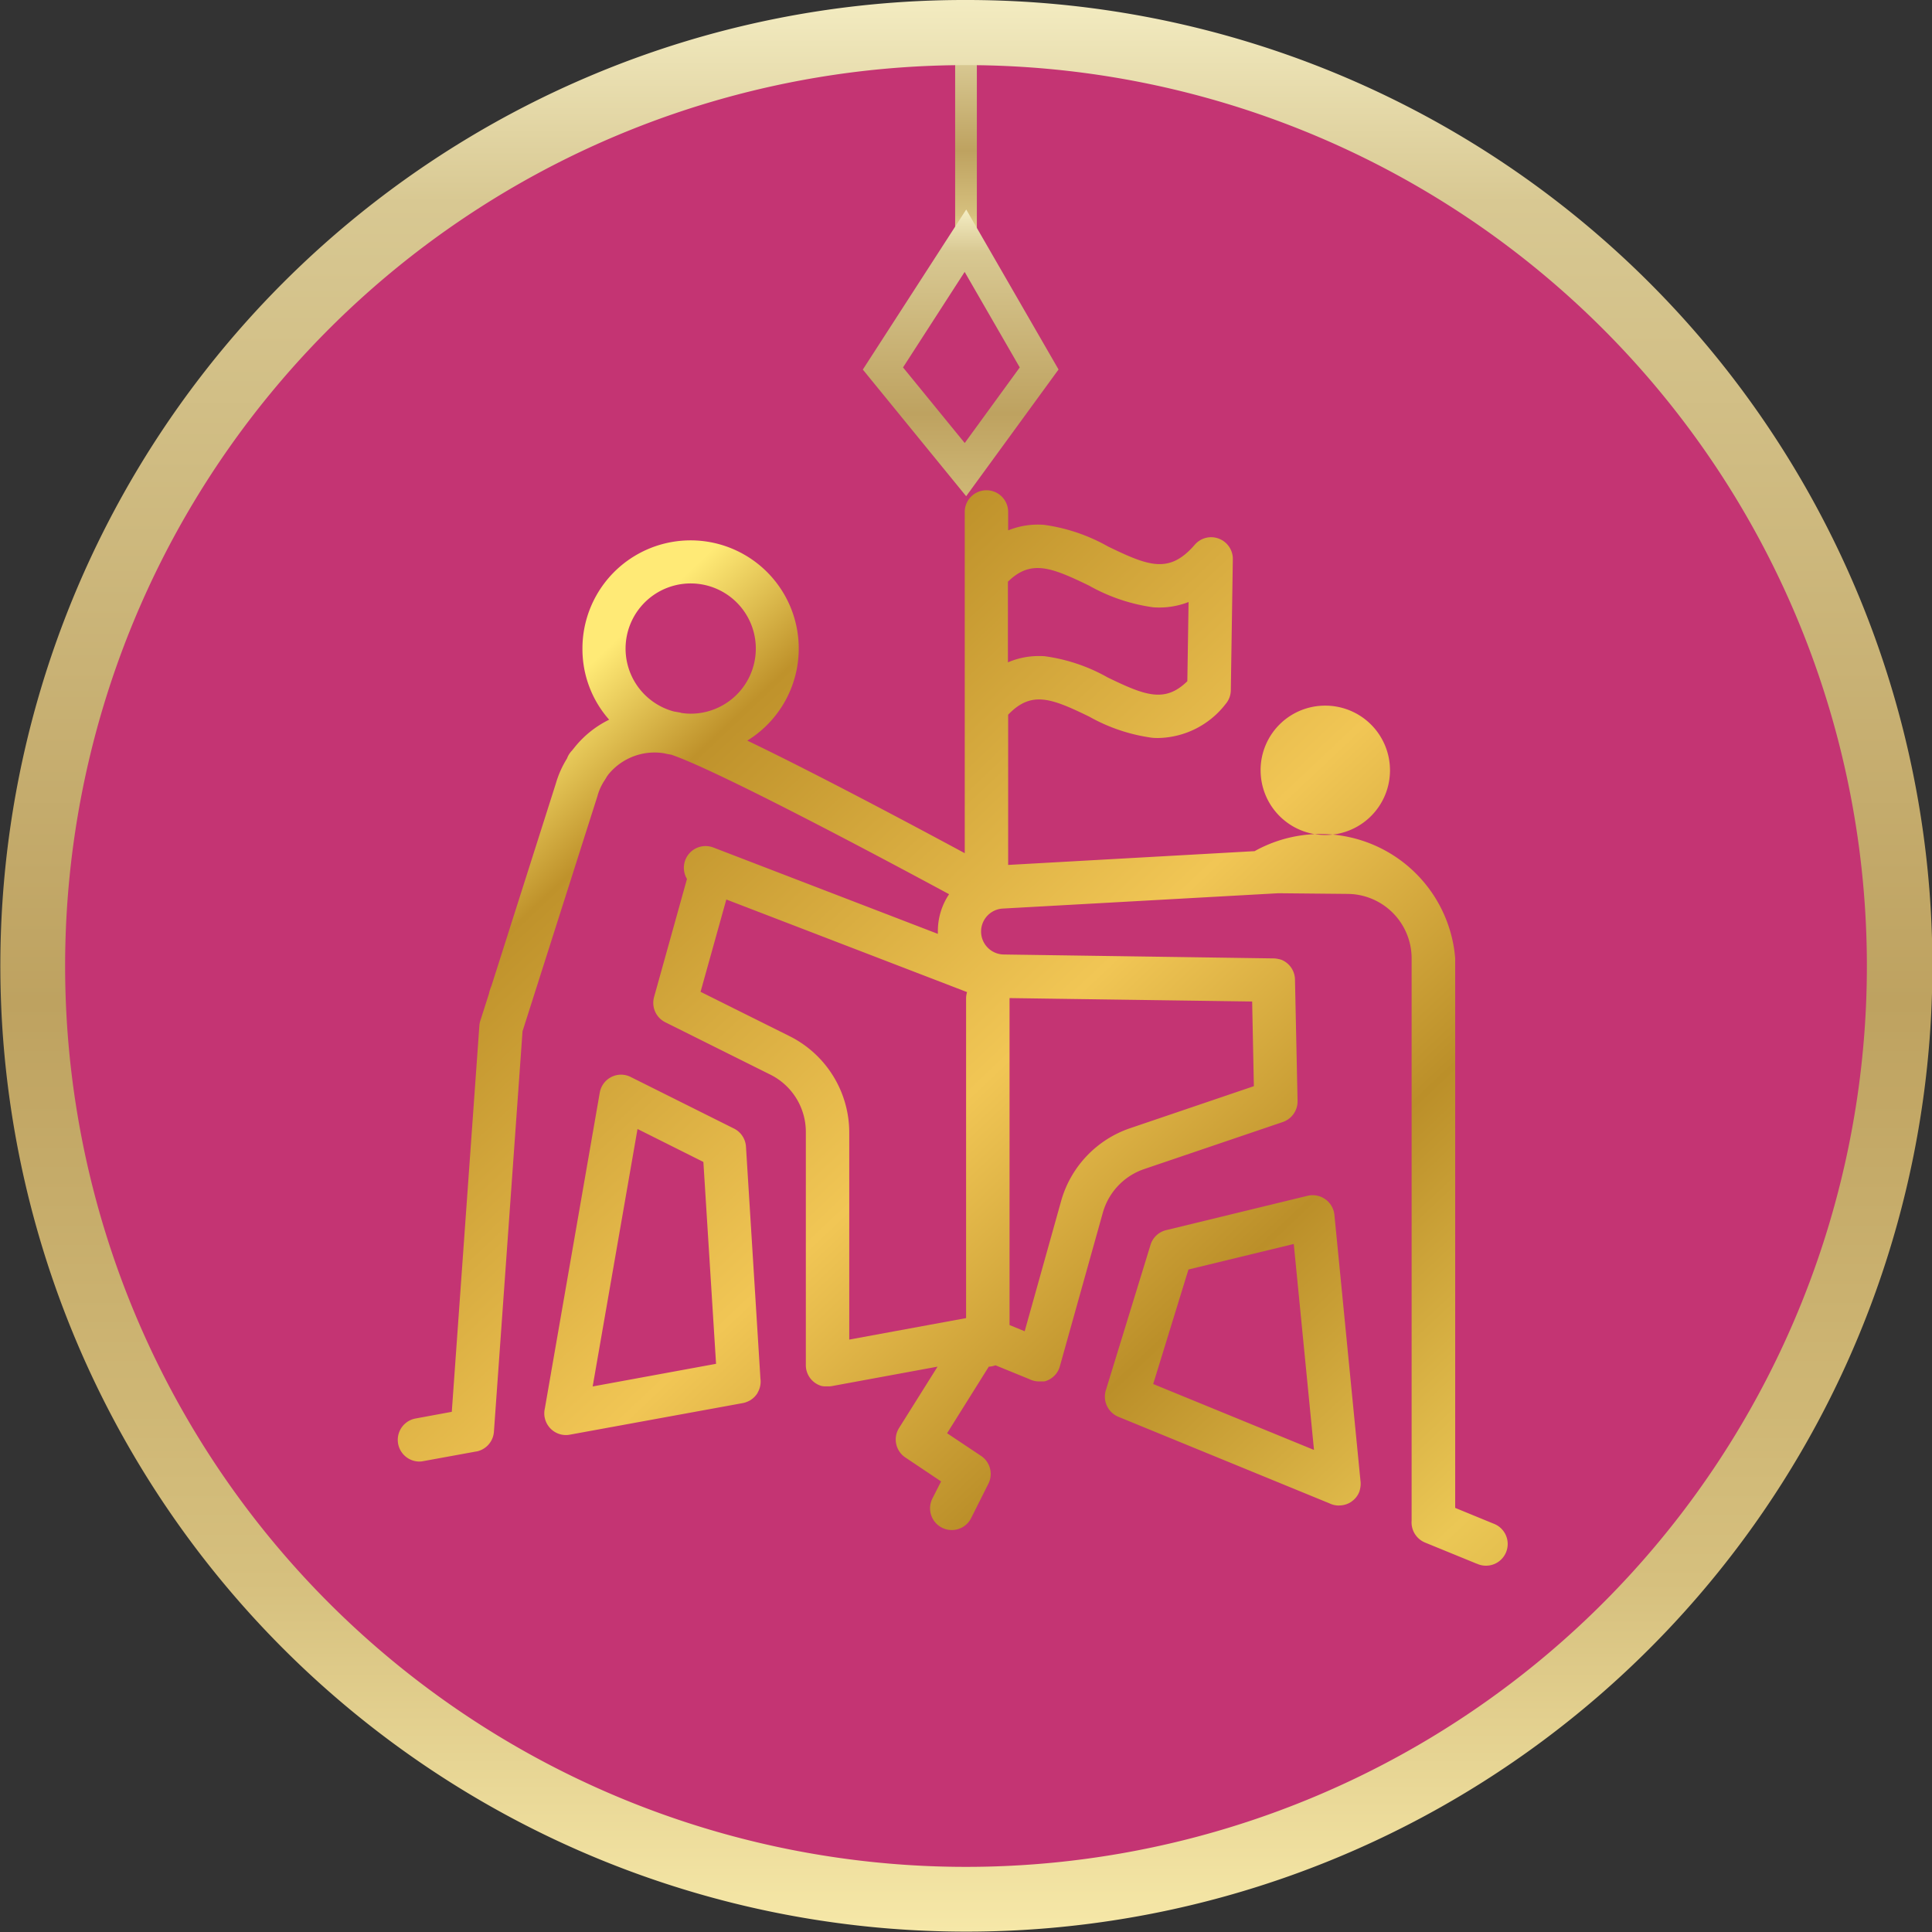 <?xml version="1.0" encoding="UTF-8"?>
<svg xmlns="http://www.w3.org/2000/svg" xmlns:xlink="http://www.w3.org/1999/xlink" width="89" height="89" viewBox="0 0 89 89">
  <rect x="0" y="0" width="89" height="89" fill="#333333" stroke="none"/>
  <defs>
    <linearGradient id="linear-gradient" x1="0.5" x2="0.5" y2="1" gradientUnits="objectBoundingBox">
      <stop offset="0" stop-color="#f4edc3"></stop>
      <stop offset="0.108" stop-color="#d8c892"></stop>
      <stop offset="0.519" stop-color="#bea260"></stop>
      <stop offset="0.817" stop-color="#d6c07e"></stop>
      <stop offset="1" stop-color="#f7e9a9"></stop>
    </linearGradient>
    <linearGradient id="linear-gradient-4" x1="0.087" y1="0.258" x2="1.114" y2="1.302" gradientUnits="objectBoundingBox">
      <stop offset="0" stop-color="#ffea76"></stop>
      <stop offset="0.086" stop-color="#bf922b"></stop>
      <stop offset="0.356" stop-color="#f1c655"></stop>
      <stop offset="0.549" stop-color="#bb8f29"></stop>
      <stop offset="0.758" stop-color="#ebc755"></stop>
      <stop offset="1" stop-color="#bf922b"></stop>
    </linearGradient>
  </defs>
  <g id="Group_103845" data-name="Group 103845" transform="translate(-1331.5 -8051)">
    <circle id="Ellipse_721" data-name="Ellipse 721" cx="43" cy="43" r="43" transform="translate(1333.477 8052.213)" fill="#c43473"></circle>
    <g id="Group_59555" data-name="Group 59555" transform="translate(881.5 4088)">
      <g id="Group_55061" data-name="Group 55061" transform="translate(0 -9)">
        <path id="Path_46859" data-name="Path 46859" d="M10058,2691.7h-1v-9.881h1Z" transform="translate(-9563 1292)" fill="url(#linear-gradient)"></path>
        <path id="Ellipse_14" data-name="Ellipse 14" d="M41.5,0A41.5,41.5,0,1,0,83,41.5,41.5,41.5,0,0,0,41.5,0m0-3A44.487,44.487,0,0,1,72.966,72.966,44.5,44.5,0,1,1,24.178.5,44.224,44.224,0,0,1,41.5-3Z" transform="translate(453 3975)" fill="url(#linear-gradient)"></path>
        <path id="Path_46903" data-name="Path 46903" d="M10427.51,2708.651l4.253,7.37-4.256,5.838-4.76-5.834Zm2.466,7.275-2.538-4.4-2.839,4.4,2.842,3.482Z" transform="translate(-9933 1273)" fill="url(#linear-gradient)"></path>
      </g>
    </g>
    <g id="Group_60909" data-name="Group 60909" transform="translate(-5 -220)">
      <path id="Union_21" data-name="Union 21" d="M10974.728,20560.447l-2.373-.971a1.006,1.006,0,0,1-.619-1.01v-25.91a2.97,2.97,0,0,0-2.937-2.961l-3.2-.031-12.714.707a1.059,1.059,0,0,0,.057,2.115l12.418.18a.982.982,0,0,1,.264.035.032.032,0,0,1,.014,0,.173.173,0,0,1,.03.008l.029.01a.028.028,0,0,0,.012,0,1,1,0,0,1,.654.916v.006l.119,5.592a1.007,1.007,0,0,1-.682.971l-6.388,2.168a2.972,2.972,0,0,0-1.9,2.006l-1.973,7.051a1.09,1.09,0,0,1-.045.139,1,1,0,0,1-.609.566,0,0,0,0,0,0,0,.213.213,0,0,0-.033.01l-.008,0-.027.008a.041.041,0,0,0-.016,0l-.022,0-.016,0-.021,0-.018,0a.083.083,0,0,1-.021,0l-.017,0a.08.08,0,0,1-.021,0,.054.054,0,0,1-.018,0l-.021,0h-.018a.249.249,0,0,1-.038,0,.979.979,0,0,1-.269-.037.989.989,0,0,1-.186-.072l-1.549-.633a1.01,1.01,0,0,1-.309.064l-1.92,3.066,1.563,1.043a1,1,0,0,1,.341,1.279l-.795,1.584a.991.991,0,0,1-.893.553,1,1,0,0,1-.893-1.451l.4-.789-1.641-1.1a.993.993,0,0,1-.294-1.361l1.773-2.826-4.891.9c-.023,0-.048.006-.071.008a.025.025,0,0,1-.012,0,.168.168,0,0,1-.031,0,.063.063,0,0,1-.02,0l-.047,0-.048,0a.054.054,0,0,1-.018,0,.148.148,0,0,1-.029,0l-.021,0-.025,0-.021,0-.025-.006a.083.083,0,0,1-.021,0l-.025-.006-.02,0-.036-.012a.009.009,0,0,1-.007,0,1,1,0,0,1-.7-.982v-10.705a2.949,2.949,0,0,0-1.641-2.652l-4.835-2.41a1,1,0,0,1-.516-1.16l1.516-5.441a1,1,0,0,1,1.219-1.447l10.339,3.977c0-.043,0-.086,0-.127a3.036,3.036,0,0,1,.517-1.7c-3.761-2.033-10.8-5.754-12.795-6.426-.1-.018-.192-.033-.287-.055a.144.144,0,0,1-.027-.008,2.743,2.743,0,0,0-2.6.99c-.012.018-.024.037-.037.055a.244.244,0,0,0-.042.066c-.012.021-.024.041-.037.061s-.028.047-.044.07a2.514,2.514,0,0,0-.321.691.173.173,0,0,1-.01.041l-3.45,10.828-1.318,18.449a1,1,0,0,1-.806.91h0l-.014,0-2.451.447a.9.9,0,0,1-.18.016,1,1,0,0,1-.176-1.98l1.686-.311,1.271-17.791a1.025,1.025,0,0,1,.063-.285l.383-1.2a1,1,0,0,1,.034-.137l.031-.094a.971.971,0,0,1,.045-.115l2.968-9.326a4.557,4.557,0,0,1,.513-1.148,1.008,1.008,0,0,1,.232-.367l.014-.018c.021-.027.043-.055.065-.08a4.663,4.663,0,0,1,1.63-1.322,4.912,4.912,0,0,1-1.23-3.258,4.982,4.982,0,1,1,7.594,4.221c3.188,1.529,7.7,3.938,10.017,5.186v-12.922s0,0,0,0V20512a1,1,0,1,1,2,0v.848a3.65,3.65,0,0,1,1.656-.254,8.263,8.263,0,0,1,2.951,1c1.863.9,2.813,1.275,3.988-.082a.993.993,0,0,1,1.11-.283,1,1,0,0,1,.645.949l-.093,6.037a.993.993,0,0,1-.242.635,4.013,4.013,0,0,1-3.091,1.563,2.754,2.754,0,0,1-.284-.01,8.111,8.111,0,0,1-2.905-.975c-1.741-.844-2.662-1.211-3.735-.088v6.92l11.354-.635a6.227,6.227,0,0,1,9.239,4.932v25.322l1.755.721a1,1,0,1,1-.759,1.848Zm-35.748-26.342,4.1,2.043a4.969,4.969,0,0,1,2.75,4.443v9.535l5.382-.99v-14.723a.99.99,0,0,1,.045-.295l-11.09-4.266Zm14.931,15.637,1.679-6a4.96,4.96,0,0,1,3.179-3.354l5.7-1.936-.079-3.9-11.176-.158c0,.008,0,.016,0,.021v15.041Zm10.869-25.859a2.98,2.98,0,1,0,2.978-2.961A2.971,2.971,0,0,0,10964.779,20523.883Zm-26.27-2.59a3,3,0,1,0-.771-.105l.038.008h.01c.041.01.1.016.17.031a1,1,0,0,1,.108.02.125.125,0,0,0,.031.012A3.077,3.077,0,0,0,10938.51,20521.293Zm16.331-2.646a8.1,8.1,0,0,1,2.9.98c1.7.82,2.621,1.191,3.663.17l.057-3.648a3.721,3.721,0,0,1-1.636.242,8.312,8.312,0,0,1-2.951-1c-1.732-.836-2.675-1.219-3.735-.178v3.715a3.61,3.61,0,0,1,1.43-.291C10954.659,20518.637,10954.75,20518.639,10954.841,20518.646Zm13.551,39.123a.991.991,0,0,1-.44-.1l-9.726-3.988a1.007,1.007,0,0,1-.547-1.307s0-.006,0-.008l2.028-6.6a.994.994,0,0,1,.718-.682l6.521-1.584a1.008,1.008,0,0,1,1.233.877l1.2,12.246a1,1,0,0,1-.021.391l0,.012c0,.01-.006.02-.009.031l-.009.027a.1.1,0,0,0,0,.016l-.016.041s0,0,0,0h0a.983.983,0,0,1-.343.436l0,0a.229.229,0,0,1-.026.02l-.016.01-.028.018a.273.273,0,0,0-.027.016l-.011.006a1.013,1.013,0,0,1-.473.119Zm-1.153-2.561-.932-9.488-4.851,1.176-1.625,5.275Zm-35.441-1.5a.992.992,0,0,1,.007-.4l2.531-14.555a1,1,0,0,1,.531-.723.985.985,0,0,1,.9,0l4.752,2.373a1,1,0,0,1,.553.832l.666,10.686a1,1,0,0,1-.128.646l0,.01c-.006.008-.011.018-.016.025l-.016.023-.008.012a.989.989,0,0,1-.266.26.041.041,0,0,1-.012.008.138.138,0,0,1-.022.014l-.027.018s0,0-.007,0a1.062,1.062,0,0,1-.3.111l-7.968,1.455a1.066,1.066,0,0,1-.181.02A1,1,0,0,1,10931.8,20553.713Zm2.212-1.424,5.684-1.043-.584-9.3-3.034-1.518Z" transform="translate(-9570.208 -12217.416)" fill="url(#linear-gradient-4)"></path>
    </g>
  </g>
</svg>

